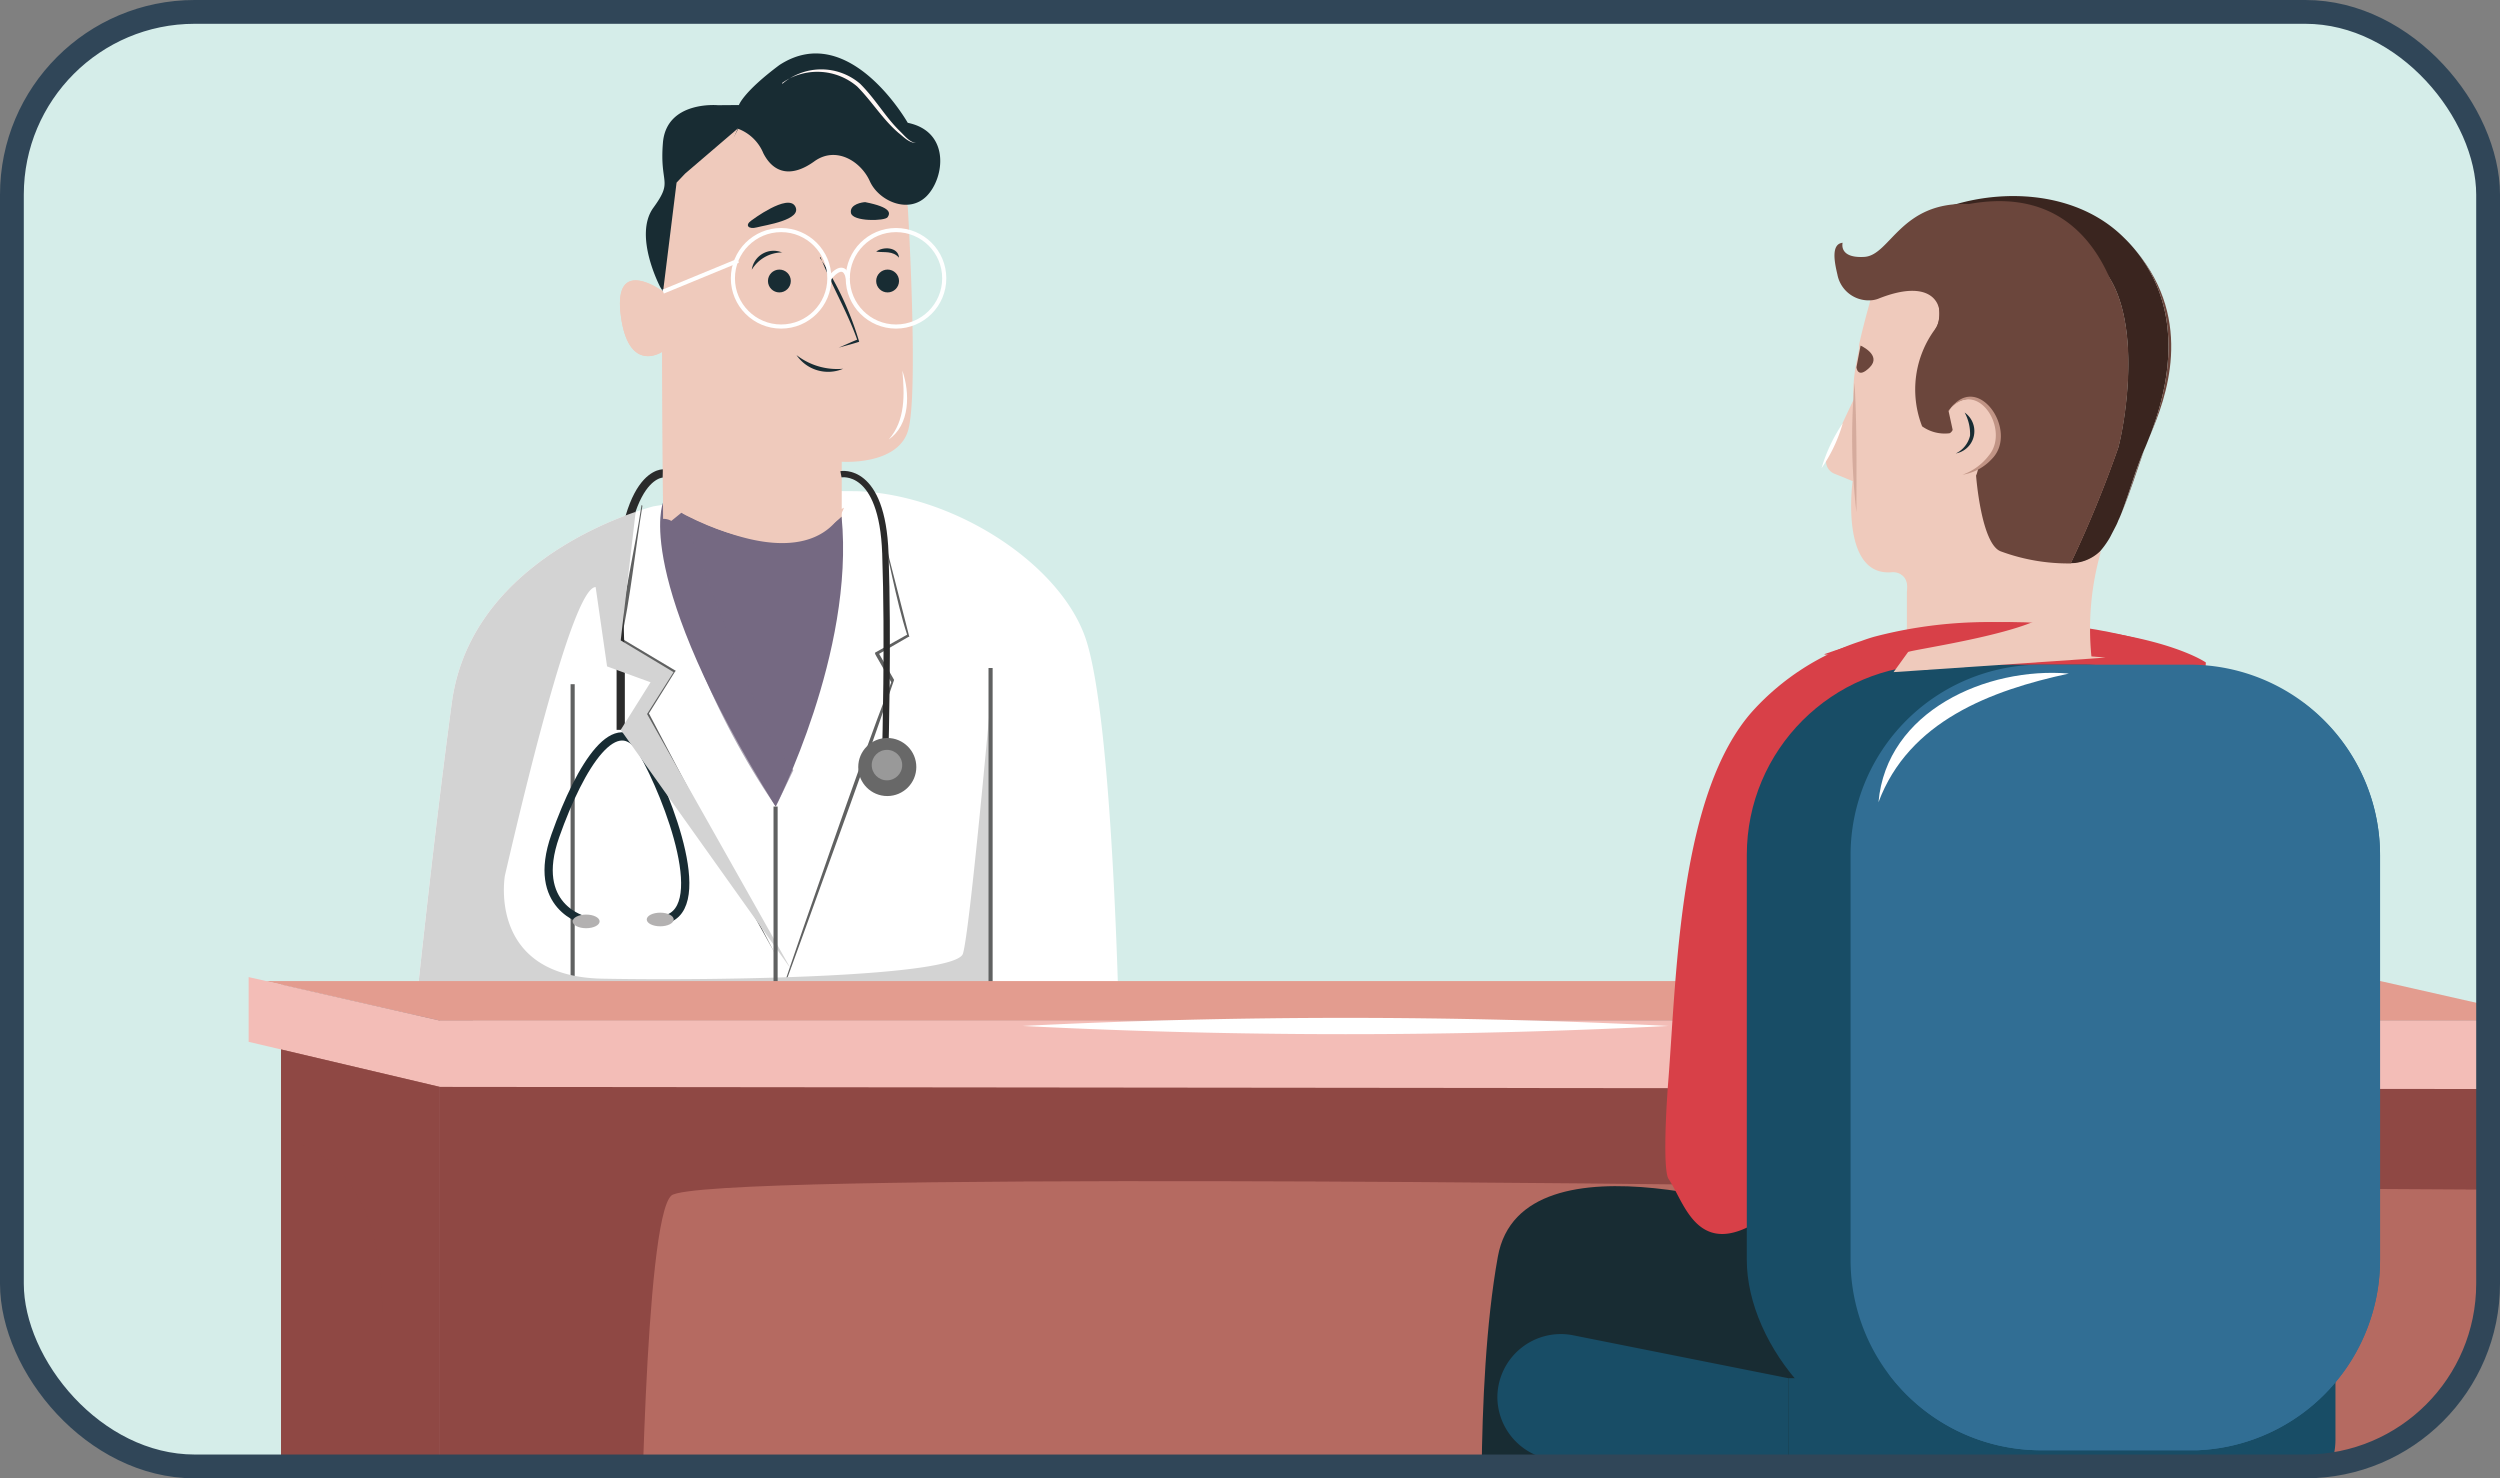 <svg xmlns="http://www.w3.org/2000/svg" xmlns:xlink="http://www.w3.org/1999/xlink" viewBox="0 0 157.56 93.18"><rect x="0" y="0" width="157.56" height="93.18" fill="#808080" stroke="none"/><defs><style>.cls-1,.cls-10,.cls-11,.cls-12,.cls-16,.cls-33,.cls-39,.cls-6{fill:none;}.cls-2{isolation:isolate;}.cls-3{clip-path:url(#clip-path);}.cls-4{fill:#d5ede9;}.cls-5{fill:#fff;}.cls-6{stroke:#606161;}.cls-10,.cls-11,.cls-12,.cls-16,.cls-33,.cls-39,.cls-6{stroke-miterlimit:10;}.cls-16,.cls-6{stroke-width:0.26px;}.cls-7{fill:#606161;}.cls-17,.cls-8{fill:#efcabc;}.cls-20,.cls-9{fill:#756982;}.cls-10,.cls-11{stroke:#2b2b2b;}.cls-10,.cls-12{stroke-width:0.52px;}.cls-11{stroke-width:0.4px;}.cls-12{stroke:#182c33;}.cls-13{fill:#686868;}.cls-14{fill:#999;}.cls-15{fill:#182c33;}.cls-16{stroke:#fff;}.cls-17,.cls-19,.cls-20,.cls-26,.cls-27,.cls-32,.cls-34,.cls-37{mix-blend-mode:multiply;}.cls-18{fill:#fff7f5;}.cls-19{fill:#d3d3d3;}.cls-20{opacity:0.6;}.cls-21{fill:#b3b1b1;}.cls-22{fill:#e39c8f;}.cls-23{fill:#b56a61;}.cls-24,.cls-26{fill:#8f4844;}.cls-25{fill:#f3bdb7;}.cls-26{opacity:0.64;}.cls-27{opacity:0.57;}.cls-28{fill:#c19485;}.cls-29{fill:#3a251f;}.cls-30,.cls-34{fill:#6b463c;}.cls-31,.cls-32{fill:#d84048;}.cls-33{stroke:#821b26;stroke-width:0.5px;}.cls-35{fill:#184d66;}.cls-36,.cls-37{fill:#316e94;}.cls-38{fill:#163744;}.cls-39{stroke:#304658;stroke-width:1.5px;}</style><clipPath id="clip-path"><rect class="cls-1" x="0.75" y="0.75" width="156.06" height="91.67" rx="11.52"/></clipPath></defs><g class="cls-2"><g id="Layer_1" data-name="Layer 1"><g class="cls-3"><rect class="cls-4" x="0.75" y="0.75" width="156.06" height="91.67" rx="11.52"/><path class="cls-5" d="M70.53,64.87H26.07s1.13-11.1,2.41-20.61c1.05-7.67,8.66-11,11.58-12,.7-.24,1.13-.35,1.13-.35a73,73,0,0,1,12.9-.95c6,.24,12.63,4.49,14.3,9.19C70.16,45.13,70.53,64.87,70.53,64.87Z"/><line class="cls-6" x1="36.09" y1="43.12" x2="36.09" y2="62.82"/><path class="cls-7" d="M55.31,32.32q1,3.9,2,7.82l-.06,0-1.9,1.1,0-.13,1,1.74,0,0c-1.2,3.5-2.45,7-3.71,10.46s-2.49,6.94-3.78,10.39c1.16-3.5,2.38-7,3.59-10.45S55,46,56.17,43l-1-1.75c0-.09-.07-.07,0-.13L57.17,40c-.69-2.08-1.24-5.26-1.86-7.71Z"/><path class="cls-7" d="M40.49,31.87c-.44,2.66-.79,6.05-1.33,8.36l3.35,2c.11.07.1,0,0,.15l-1.65,2.64v-.13l4,7.61c1.34,2.53,2.67,5.07,4,7.63-2.43-4.33-5.81-10.69-8.21-15.12,0-.07,0-.06,0-.13l1.68-2.62,0,.15-3.32-2.07c.29-2.77,1-5.7,1.42-8.51Z"/><path class="cls-8" d="M57.21,27.2c-.71,2.15-4.16,1.9-4.16,1.9v4.51s-.6,1.2-4.17,1.23c-3,0-5.43-1.57-6.57-2a1,1,0,0,0-.52-.13l-.06-10.53s-2.14,1.44-2.61-2.34,2.67-1.46,2.67-1.46l.85-6.86.28-2.26L47.6,7.05l7,.6L57.21,13S57.93,25.05,57.21,27.2Z"/><path class="cls-9" d="M41.79,31.67s-2,4.57,7.09,19.16c0,0,5-9.71,4.16-18.27C53,32.56,49.71,36.47,41.79,31.67Z"/><path class="cls-10" d="M41.78,29.84s-3.3-.12-2.66,11.41V46"/><path class="cls-11" d="M53,29.89s2.61-.5,2.8,5,0,12.22,0,12.22"/><path class="cls-12" d="M36.85,58S33.4,57.19,35,52.67s3.89-8.06,5.5-5.27S45,57.73,41.61,58"/><circle class="cls-13" cx="55.92" cy="48.34" r="1.83"/><circle class="cls-14" cx="55.9" cy="48.22" r="0.96"/><path class="cls-15" d="M50.2,22.38a4.18,4.18,0,0,0,2.94.86,2.41,2.41,0,0,1-2.94-.86Z"/><path class="cls-15" d="M51.67,16.24a19.57,19.57,0,0,1,2.48,5.3v0c-.43.14-.86.25-1.29.37.4-.17.78-.35,1.18-.51l0,.06c-.6-1.74-1.66-3.52-2.33-5.26Z"/><path class="cls-15" d="M40.41,19.09a1.46,1.46,0,0,1,1.2,1.7,3.1,3.1,0,0,0-1.2-1.7Z"/><circle class="cls-15" cx="49.12" cy="17.71" r="0.72"/><circle class="cls-15" cx="55.94" cy="17.71" r="0.72"/><path class="cls-15" d="M49.31,15.91A2.25,2.25,0,0,0,47.38,17a1.39,1.39,0,0,1,1.93-1.08Z"/><path class="cls-15" d="M55.22,15.86c.43-.34,1.39-.3,1.44.38-.4-.45-.9-.31-1.44-.38Z"/><path class="cls-15" d="M47.35,13.9s2.31-1.74,2.77-.89-1.9,1.18-2.42,1.32S46.92,14.2,47.35,13.9Z"/><path class="cls-15" d="M54.53,12.74c-.15,0-1,.12-.9.68s2.14.52,2.31.27S56.2,13.07,54.53,12.74Z"/><circle class="cls-16" cx="49.23" cy="17.54" r="3.04"/><circle class="cls-16" cx="56.47" cy="17.54" r="3.04"/><path class="cls-15" d="M45.24,6.63S42,6.33,41.78,9s.68,2.33-.6,4.09.43,5,.43,5,.85,1.3.68,1.89a2.65,2.65,0,0,0,2.35-2.23c.47-2.14.22-3.11.6-3.84s-.81-1.34,0-3.18a25.79,25.79,0,0,1,1.29-2.61,2.78,2.78,0,0,1,1.58,1.54c.68,1.33,1.84,1.5,3.21.51s2.94,0,3.5,1.25,2.44,2.09,3.58.94,1.5-4.07-1.19-4.62c0,0-3.69-6.51-8.09-3.64-2.29,1.71-2.55,2.52-2.55,2.52Z"/><path class="cls-17" d="M53,29.1s-1.78.63-4.63-1.41c0,0,3.24,3.16,4.46,3.19Z"/><path class="cls-18" d="M49.31,5.28a3.76,3.76,0,0,1,4.9,0c1,1,1.58,2.09,2.52,3,.3.29.59.68,1,.73-.44,0-.78-.38-1.11-.64-1-.86-1.68-2-2.6-2.92a3.86,3.86,0,0,0-4.73-.22Z"/><path class="cls-19" d="M62.43,44.14v20L30.08,63.05c-.25,1.14-.39,1.82-.39,1.82H26.07s1.13-11.1,2.41-20.61c1.05-7.67,8.66-11,11.58-12l-.94,8.1,3.33,2L40.78,45l9.06,16.06L39.12,46,41,43l-2.74-1-.72-5c-1.27,0-3.86,10.15-5.72,18.19h0a.43.43,0,0,0,0,0h0c-.11.69-.73,6.35,6.14,6.49,7.3.14,22.29-.11,22.73-1.58S62.43,44.14,62.43,44.14Z"/><path class="cls-20" d="M43,32.32s3.11,8.38,4.88,12.59A15.65,15.65,0,0,0,50,48.54h0l-1.1,2.29s-7-9.67-7.09-19.16Z"/><path class="cls-17" d="M53.19,32s-1.48,4.8-10.24.31l-.64.52a1,1,0,0,0-.52-.13l-.06-10.53s-2.14,1.44-2.61-2.34,2.67-1.46,2.67-1.46l.85-6.86.54-.57,3.34-2.86a6,6,0,0,0-.64,2.57c0,1.31-.64,3.21,0,3.84s-1.49,5.48-2.7,6.44-.52,7.35-.38,8.94h0S48,34.73,53.19,32Z"/><line class="cls-6" x1="62.43" y1="42.1" x2="62.43" y2="62.82"/><line class="cls-16" x1="46.52" y1="16.43" x2="41.79" y2="18.38"/><path class="cls-16" d="M52.27,17.54s.91-1.22,1.17,0"/><path class="cls-5" d="M56.87,23.36c.49,1.41.49,3.41-.86,4.34,1.06-1.19,1-2.85.86-4.34Z"/><line class="cls-6" x1="48.88" y1="50.83" x2="48.88" y2="62.82"/><ellipse class="cls-21" cx="36.94" cy="58.07" rx="0.85" ry="0.43"/><ellipse class="cls-21" cx="41.61" cy="57.95" rx="0.85" ry="0.43"/><path class="cls-5" d="M136.09,42.84c5.63-.42,12.83,3.26,12.18,9.71-.87-6-6.86-8.6-12.18-9.71Z"/><polygon class="cls-22" points="161.02 64.32 27.72 64.32 16.72 61.83 150.02 61.83 161.02 64.32"/><rect class="cls-23" x="27.72" y="64.32" width="133.3" height="35.1"/><path class="cls-24" d="M40.37,99.43s.23-22.53,1.94-24.08,67.78-.65,67.78-.65L161,75V68.6l-133.3-.17v31Z"/><polygon class="cls-24" points="17.71 62.06 27.72 64.32 27.72 99.43 17.71 99.43 17.71 62.06"/><polygon class="cls-25" points="27.72 68.5 162.06 68.64 162.06 64.32 27.72 64.32 15.67 61.58 15.67 65.66 27.72 68.5"/><path class="cls-26" d="M17.71,71.75s6.48.69,6.37,10.94V99.43h3.64V68.5l-10-2.36Z"/><path class="cls-5" d="M64.45,64.66a406.46,406.46,0,0,1,40.71,0,400.57,400.57,0,0,1-40.71,0Z"/><path class="cls-15" d="M113,76.84s-17.09-6-18.6,2.36-.91,20.92-.91,20.92H121l.36-20.88Z"/><path class="cls-8" d="M133.45,32.23a13.24,13.24,0,0,0-1.09,2.53,17.59,17.59,0,0,0-.6,6.61.68.68,0,0,1,0,.14c.05.43.1.67.1.67-4.72,1.66-10,.46-11.34.1l-.34-.1V37.37s0-.06,0-.09c.1-.7-.19-1-.47-1.13h0a1,1,0,0,0-.43-.09c-3.36.35-2.52-5.74-2.52-5.74l-1.16-.47a.85.85,0,0,1-.44-1.14l1.66-3.52v-.06a8.52,8.52,0,0,1,.13-2l.06-.36.15-.76,0-.26c.2-.92.46-1.89.71-2.79.2-.7.4-1.38.57-1.95.28-.88.5-1.53.57-1.74a.33.33,0,0,1,0-.08h0l2.06.37,5,.91s5.77,6.59,7.31,11.7h0A5.14,5.14,0,0,1,133.45,32.23Z"/><g class="cls-27"><path class="cls-28" d="M117,32.29a40.55,40.55,0,0,1-.12-8.17c.16,2.73.12,5.45.12,8.17Z"/></g><path class="cls-17" d="M120.21,37.28c.1-.7-.19-1-.47-1.13a12.21,12.21,0,0,0,3.39-.51Z"/><path class="cls-29" d="M118.35,16.43a4.53,4.53,0,0,1,.73-1.13.13.13,0,0,1,.06-.07c2.79-3.08,10.56-4.42,14.74-.23a9,9,0,0,1,.73.8c3.23,4,1.93,8.93.93,11.56-.16.39-.29.74-.41,1-.55,1.29-.93,2.67-1.39,3.89-.08.2-.15.38-.24.56a2.67,2.67,0,0,1-.15.34l-.29.56a3.25,3.25,0,0,1-.21.37,5.37,5.37,0,0,1-.49.66,2.71,2.71,0,0,1-1.86.76,73.6,73.6,0,0,0,3-7.3h0c.59-2.24,1.88-10.76-2.65-12.45a12.62,12.62,0,0,0-9.66-.16A14.77,14.77,0,0,0,118.51,17"/><path class="cls-30" d="M133.51,28.21h0a73.6,73.6,0,0,1-3,7.3,12.28,12.28,0,0,1-4.41-.76c-1.24-.45-1.56-4.78-1.56-4.78a1.33,1.33,0,0,0,.08-.23c.27-.93,1.17-4.36-.79-3.72-.42.14-.7,1.29-1,1.29a2.46,2.46,0,0,1-1.69-.44,6.4,6.4,0,0,1,.85-6.17c.69-.89-.27-4.19-1.45-4.41s-1,1.34-1.83,2.05c-.24.22-.7.42-.64.16.1-.46-.77.66-.11-1.08.19-.14.38-.26.57-.39a14.77,14.77,0,0,1,2.69-1.44,12.62,12.62,0,0,1,9.66.16C135.39,17.45,134.1,26,133.51,28.21Z"/><path class="cls-30" d="M135.13,28.38c-.44,1.23-.89,2.66-1.39,3.89C134.2,31.05,134.58,29.67,135.13,28.38Z"/><path class="cls-30" d="M135.54,27.36c1-2.63,2.3-7.55-.93-11.56C138.35,20.29,136.46,25.18,135.54,27.36Z"/><path class="cls-31" d="M137.5,78.06c-.58-.27-12.21.3-18.1.61l-3.35.18c-3.23-.61-4.27-2.55-4.27-2.55-4.71,3.65-5.56-.45-6.62-2-.31-.45-.23-3.53,0-6.4.52-6.82.72-18,5.32-23.11a15.77,15.77,0,0,1,6.82-4.39c.27-.1.54-.19.82-.27a28.23,28.23,0,0,1,10.94-.67h0l.88.07c6.67.53,9.08,2.22,9.08,2.22S137.29,76.86,137.5,78.06Z"/><path class="cls-32" d="M115,41.22c-.45.16,4.48-.32,2.4,1.62S139,41.79,139,41.79,128.71,36.37,115,41.22Z"/><line class="cls-33" x1="114.86" y1="60.17" x2="111.78" y2="76.3"/><path class="cls-34" d="M117,23.15s.07.77.84,0-.58-1.37-.58-1.37Z"/><path class="cls-8" d="M122.81,25.92a1.5,1.5,0,0,1,2.63,0c1.31,1.86-.06,3.6-1.76,4"/><path class="cls-28" d="M122.81,25.92c1.75-2.7,4.48,1.23,2.73,3a3.19,3.19,0,0,1-1.86,1,3.58,3.58,0,0,0,1.66-1.21c1.38-1.62-.73-5-2.53-2.84Z"/><path class="cls-35" d="M112.71,86.86,99.12,84.15a4,4,0,0,0-4.75,3.9h0a4,4,0,0,0,3.11,3.88l15.23,3.35Z"/><path class="cls-35" d="M112.71,86.86h34.48v3.86a4.56,4.56,0,0,1-4.56,4.56H112.71Z"/><rect class="cls-35" x="110.09" y="41.89" width="33.33" height="49.52" rx="12"/><path class="cls-36" d="M150,53.89V79.41a11.9,11.9,0,0,1-.62,3.79,12,12,0,0,1-10.89,8.2h-10a12,12,0,0,1-11.86-12V53.89a12,12,0,0,1,12-12H138a12,12,0,0,1,12,12Z"/><path class="cls-37" d="M150,53.89V79.41a11.9,11.9,0,0,1-.62,3.79,12,12,0,0,1-10.89,8.2h-10a12,12,0,0,1-9.43-4.78c-.14-.31-.27-.65-.39-1,0,0,20,3.06,24.88-2.43,4.63-5.23,1.91-36,1.64-38.87A12,12,0,0,1,150,53.89Z"/><polygon class="cls-38" points="100.61 99.43 100.61 92.62 113.63 95.28 138.98 95.28 138.98 99.43 100.61 99.43"/><path class="cls-17" d="M119.14,15.23a.13.13,0,0,0-.06.07.33.33,0,0,1,0-.08Z"/><path class="cls-17" d="M132.7,41.44l-.92.07-11.24.77-1.2.08h0l.91-1.26c0-.13,8.61-1.31,9.12-2.79.17-.5.62-1.54,1.18-2.79a2.71,2.71,0,0,0,1.86-.76,17.59,17.59,0,0,0-.6,6.61h0Z"/><path class="cls-15" d="M123.82,26a1.43,1.43,0,0,1-.56,2.58,1.67,1.67,0,0,0,.9-1.12,2.8,2.8,0,0,0-.34-1.46Z"/><path class="cls-5" d="M130.39,42.45c-4.92,1.06-10.09,3-12,8.11.5-5.74,6.81-8.55,12-8.11Z"/><path class="cls-30" d="M115.8,17.3a2,2,0,0,0,2,1.63,1.62,1.62,0,0,0,.57-.1c3.71-1.49,4.32.71,3.62,1.88s9.6,3.26,9.6,3.26L134,21.58s-.69-10.4-9.92-8.72c-4.3-.18-4.94,3.23-6.58,3.33s-1.37-.89-1.37-.89C115.37,15.38,115.63,16.58,115.8,17.3Z"/><path class="cls-5" d="M116.14,26.67a9.61,9.61,0,0,1-1.34,2.84,10.12,10.12,0,0,1,1.34-2.84Z"/></g><rect class="cls-39" x="0.75" y="0.75" width="156.06" height="91.67" rx="11.52"/></g></g></svg>